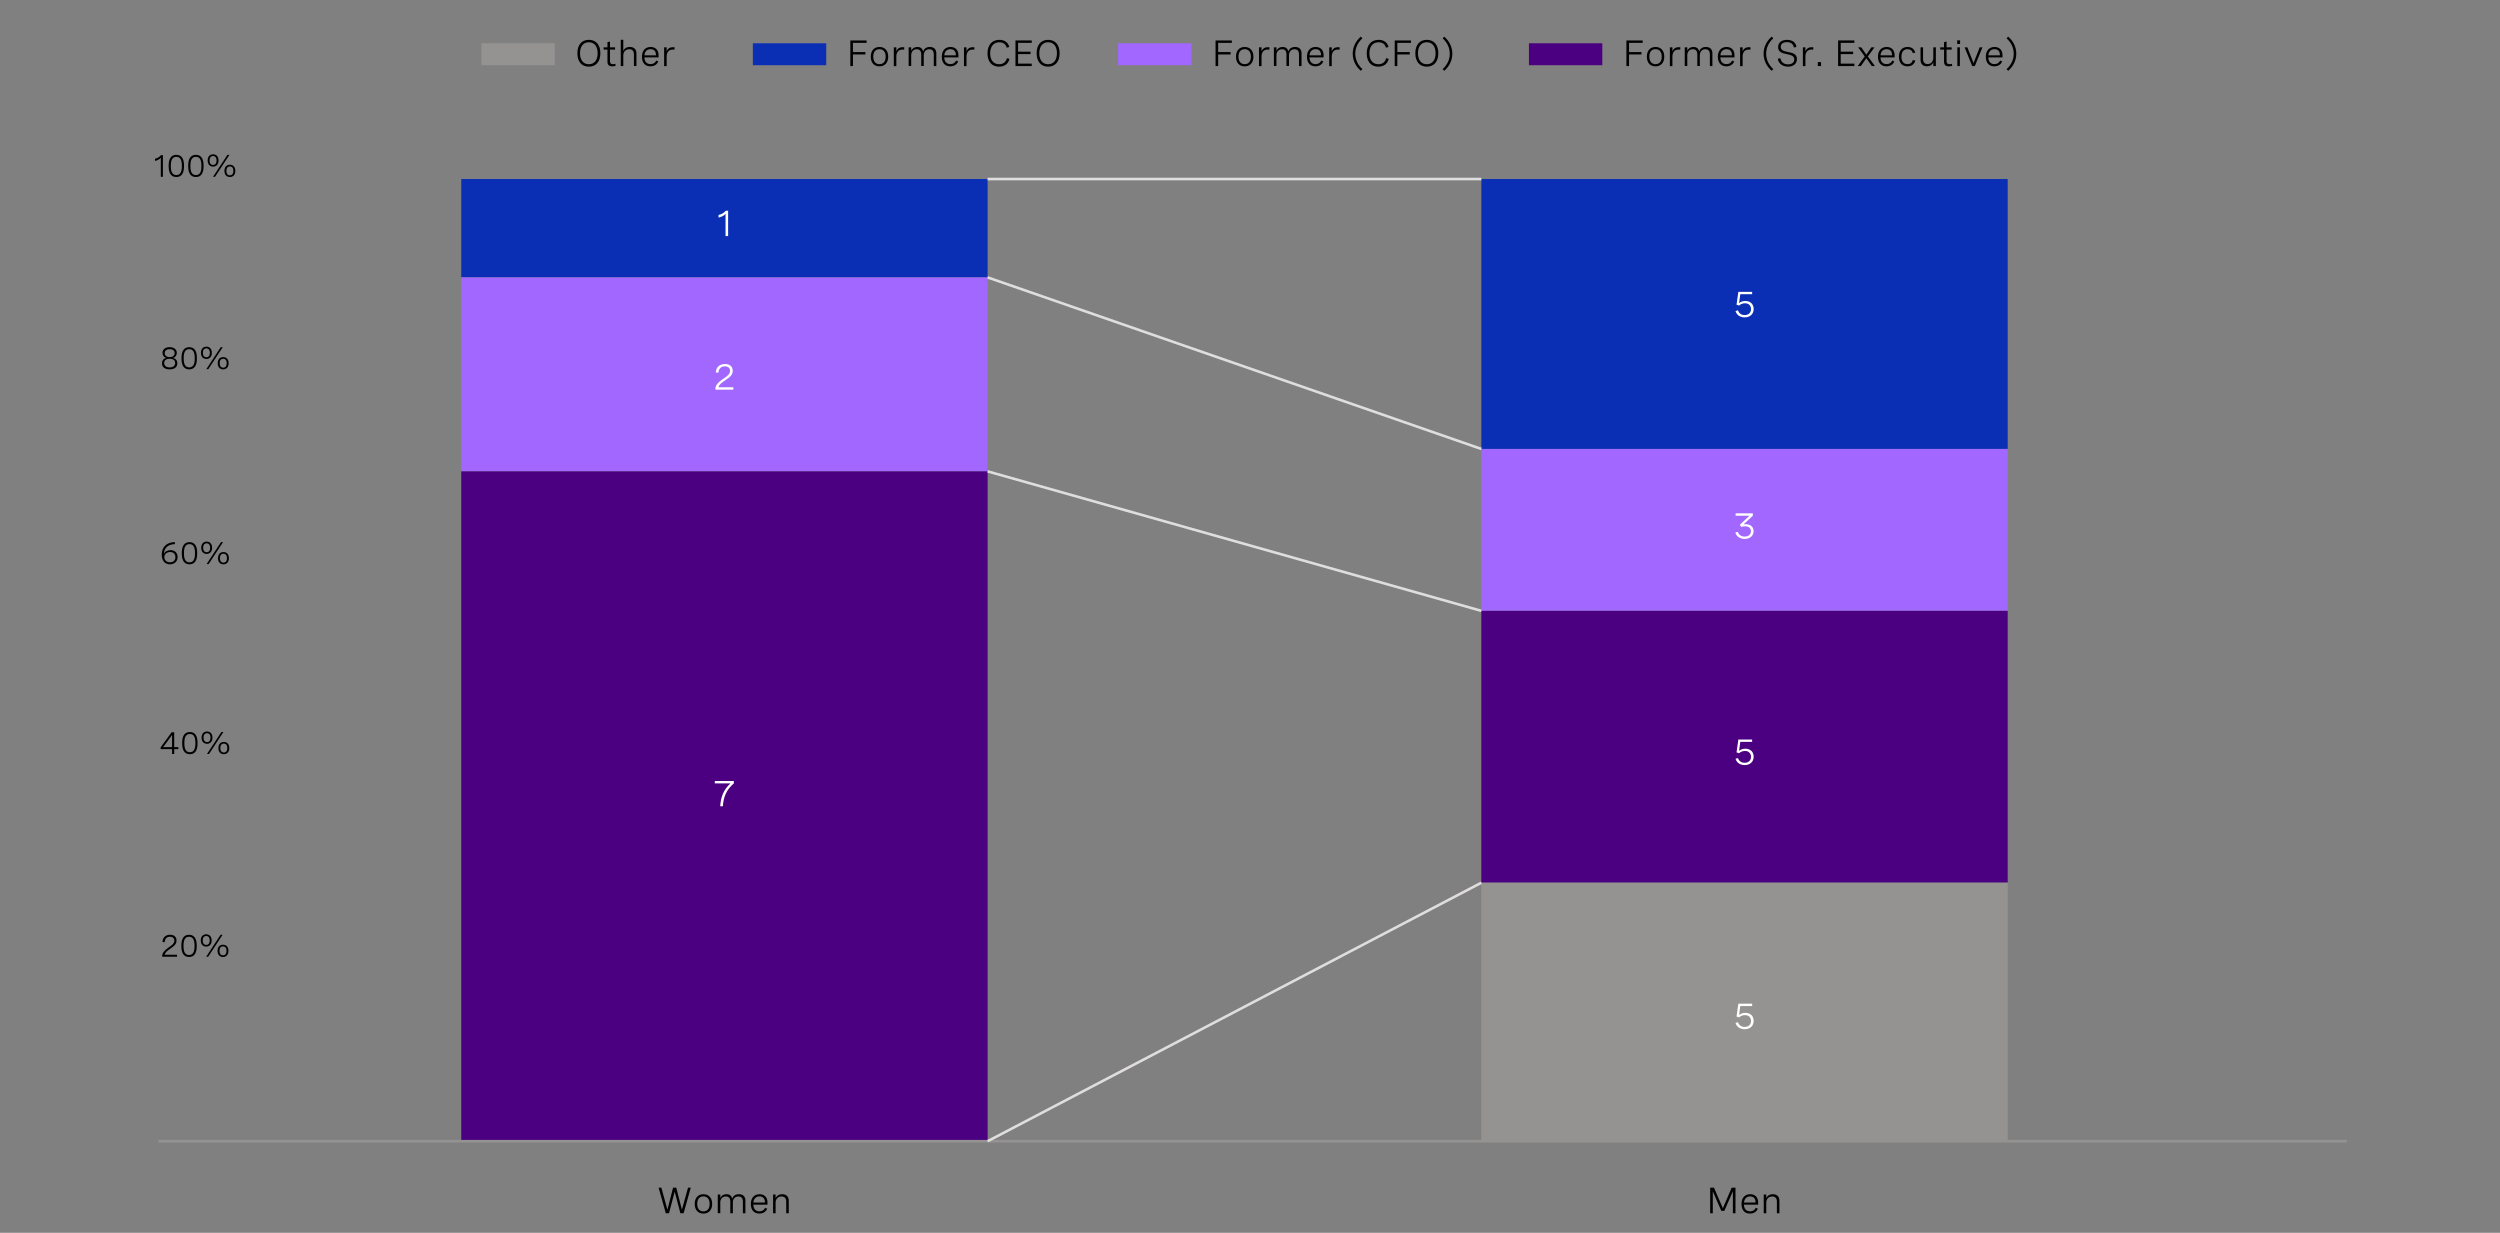<?xml version="1.0" encoding="utf-8"?>
<!-- Generator: Adobe Illustrator 28.1.0, SVG Export Plug-In . SVG Version: 6.00 Build 0)  -->
<svg version="1.1" xmlns="http://www.w3.org/2000/svg" xmlns:xlink="http://www.w3.org/1999/xlink" x="0px" y="0px"
	 viewBox="0 0 956 471.43" style="enable-background:new 0 0 956 471.43;" xml:space="preserve">
<rect x="0" y="0" width="956" height="471.43" fill="#808080" stroke="none"/>
<style type="text/css">
	.st0{fill:none;}
	.st1{fill:#A167FF;}
	.st2{fill:#4A0080;}
	.st3{fill:#0A2FB5;}
	.st4{fill:#F2F2F2;}
	.st5{fill:#6500AD;}
	.st6{fill:none;stroke:#959392;stroke-miterlimit:10;}
	.st7{fill:#DFDDDD;}
	.st8{fill:none;stroke:#585656;stroke-width:0.2;stroke-miterlimit:10;}
	.st9{fill:#FFFFFF;}
	.st10{fill:#1D1D1B;}
	.st11{fill:#00B2C7;}
	.st12{fill:#990C47;}
	.st13{fill:none;stroke:#990C47;stroke-miterlimit:10;}
	.st14{fill:none;stroke:#488CFF;stroke-miterlimit:10;}
	.st15{fill:none;stroke:#488CFF;stroke-miterlimit:10;stroke-dasharray:1.999,1.999;}
	.st16{fill:none;stroke:#4A0080;stroke-miterlimit:10;}
	.st17{fill:#585656;}
	.st18{fill:none;stroke:#00B2C7;stroke-miterlimit:10;}
	.st19{fill:#959392;}
	.st20{fill:none;stroke:#DFDDDD;stroke-miterlimit:10;}
	.st21{fill:none;stroke:#00B2C7;stroke-width:2;stroke-miterlimit:10;}
	.st22{fill:none;stroke:#0A2FB5;stroke-width:2;stroke-miterlimit:10;}
	.st23{fill:none;stroke:#4A0080;stroke-width:2;stroke-miterlimit:10;}
	.st24{fill:none;stroke:#990C47;stroke-width:2;stroke-miterlimit:10;}
	.st25{fill:#488CFF;}
	.st26{fill:#BCDCFB;}
	.st27{fill:#DAB8FF;}
</style>
<g id="Capa_2">
</g>
<g id="Capa_1">
	<g>
		<rect x="184.07" y="16.55" class="st19" width="28.06" height="8.39"/>
		<g>
			<path d="M229.58,20.36c0,3.23-1.67,5.13-4.4,5.13c-2.73,0-4.39-1.9-4.39-5.13s1.66-5.13,4.39-5.13
				C227.91,15.23,229.58,17.13,229.58,20.36z M221.8,20.36c0,2.66,1.29,4.2,3.37,4.2s3.37-1.54,3.37-4.2s-1.29-4.2-3.37-4.2
				S221.8,17.7,221.8,20.36z"/>
			<path d="M235.21,18.1v0.86h-1.95v4.4c0,0.62,0.18,1.17,1.15,1.17c0.28,0,0.58-0.05,0.9-0.13l0.1,0.79
				c-0.43,0.12-0.88,0.18-1.3,0.18c-1.82,0-1.82-1.32-1.82-1.81v-4.6h-1.46V18.1h1.46v-1.98l0.97-0.25v2.23H235.21z"/>
			<path d="M237.38,15.23h0.97v4.22c0.44-0.94,1.26-1.5,2.5-1.5c1.65,0,2.53,0.96,2.53,2.49v4.81h-0.97v-4.47
				c0-1.24-0.59-1.96-1.78-1.96c-1.43,0-2.28,1.03-2.28,2.37v4.06h-0.97V15.23z"/>
			<path d="M251.82,21.96h-5.4c0.04,1.5,0.8,2.56,2.35,2.56c1.14,0,1.84-0.58,2.17-1.37l0.8,0.37c-0.49,1.08-1.47,1.85-3.02,1.85
				c-2.15,0-3.25-1.48-3.25-3.65c0-2.31,1.26-3.76,3.33-3.76c1.82,0,3.04,1.13,3.04,3.14V21.96z M246.43,21.16h4.41v-0.14
				c0-1.5-0.83-2.21-2.08-2.21C247.31,18.81,246.54,19.81,246.43,21.16z"/>
			<path d="M253.97,18.1h0.97v1.59c0.39-1.17,1.31-1.65,2.4-1.65c0.21,0,0.42,0.02,0.63,0.06l-0.06,0.9
				c-0.22-0.03-0.42-0.05-0.63-0.05c-1.5,0-2.35,0.98-2.35,2.69v3.64h-0.97V18.1z"/>
		</g>
		<rect x="287.89" y="16.55" class="st3" width="28.06" height="8.39"/>
		<g>
			<path d="M331.39,15.46v0.93h-5.22v3.51h4.75v0.93h-4.75v4.44h-1v-9.8H331.39z"/>
			<path d="M339.65,21.67c0,2.31-1.29,3.71-3.34,3.71s-3.33-1.39-3.33-3.71c0-2.3,1.28-3.71,3.33-3.71S339.65,19.36,339.65,21.67z
				 M333.94,21.67c0,1.84,0.89,2.86,2.37,2.86c1.48,0,2.37-1.02,2.37-2.86c0-1.83-0.89-2.86-2.37-2.86
				C334.83,18.81,333.94,19.83,333.94,21.67z"/>
			<path d="M341.8,18.1h0.97v1.59c0.39-1.17,1.31-1.65,2.4-1.65c0.21,0,0.42,0.02,0.63,0.06l-0.06,0.9
				c-0.22-0.03-0.42-0.05-0.63-0.05c-1.5,0-2.35,0.98-2.35,2.69v3.64h-0.97V18.1z"/>
			<path d="M347.49,18.1h0.97v1.33c0.42-0.94,1.21-1.47,2.35-1.47c1.19,0,1.92,0.58,2.18,1.68c0.42-1.06,1.26-1.68,2.59-1.68
				c1.6,0,2.47,0.91,2.47,2.43v4.87h-0.97V20.8c0-1.29-0.59-1.97-1.72-1.97c-1.32,0-2.11,0.96-2.11,2.3v4.12h-0.98V20.8
				c0-1.28-0.56-1.97-1.7-1.97c-1.33,0-2.13,0.95-2.13,2.3v4.12h-0.97V18.1z"/>
			<path d="M366.49,21.96h-5.4c0.04,1.5,0.8,2.56,2.35,2.56c1.14,0,1.84-0.58,2.17-1.37l0.8,0.37c-0.49,1.08-1.47,1.85-3.02,1.85
				c-2.15,0-3.25-1.48-3.25-3.65c0-2.31,1.26-3.76,3.33-3.76c1.82,0,3.04,1.13,3.04,3.14V21.96z M361.1,21.16h4.41v-0.14
				c0-1.5-0.83-2.21-2.08-2.21C361.98,18.81,361.21,19.81,361.1,21.16z"/>
			<path d="M368.63,18.1h0.97v1.59c0.39-1.17,1.31-1.65,2.4-1.65c0.21,0,0.42,0.02,0.63,0.06l-0.06,0.9
				c-0.22-0.03-0.42-0.05-0.63-0.05c-1.5,0-2.35,0.98-2.35,2.69v3.64h-0.97V18.1z"/>
			<path d="M384.97,18.23c-0.33-1.37-1.36-2.06-2.83-2.06c-2.27,0-3.5,1.7-3.5,4.23c0,2.6,1.29,4.16,3.43,4.16
				c1.56,0,2.63-0.83,2.97-2.3l0.98,0.24c-0.42,1.87-1.86,2.99-3.97,2.99c-2.78,0-4.43-1.91-4.43-5.07s1.65-5.19,4.52-5.19
				c1.96,0,3.37,0.96,3.81,2.75L384.97,18.23z"/>
			<path d="M394.54,16.39h-5.22v3.37h4.75v0.93h-4.75v3.64h5.22v0.93h-6.22v-9.8h6.22V16.39z"/>
			<path d="M405.2,20.36c0,3.23-1.67,5.13-4.4,5.13s-4.39-1.9-4.39-5.13s1.66-5.13,4.39-5.13S405.2,17.13,405.2,20.36z
				 M397.43,20.36c0,2.66,1.29,4.2,3.37,4.2s3.37-1.54,3.37-4.2s-1.29-4.2-3.37-4.2S397.43,17.7,397.43,20.36z"/>
		</g>
		<rect x="427.55" y="16.55" class="st1" width="28.06" height="8.39"/>
		<g>
			<path d="M471.05,15.46v0.93h-5.22v3.51h4.75v0.93h-4.75v4.44h-1v-9.8H471.05z"/>
			<path d="M479.31,21.67c0,2.31-1.29,3.71-3.34,3.71s-3.33-1.39-3.33-3.71c0-2.3,1.28-3.71,3.33-3.71S479.31,19.36,479.31,21.67z
				 M473.6,21.67c0,1.84,0.89,2.86,2.37,2.86c1.48,0,2.37-1.02,2.37-2.86c0-1.83-0.89-2.86-2.37-2.86
				C474.49,18.81,473.6,19.83,473.6,21.67z"/>
			<path d="M481.45,18.1h0.97v1.59c0.39-1.17,1.31-1.65,2.4-1.65c0.21,0,0.42,0.02,0.63,0.06l-0.06,0.9
				c-0.22-0.03-0.42-0.05-0.63-0.05c-1.51,0-2.35,0.98-2.35,2.69v3.64h-0.97V18.1z"/>
			<path d="M487.15,18.1h0.97v1.33c0.42-0.94,1.21-1.47,2.35-1.47c1.19,0,1.92,0.58,2.18,1.68c0.42-1.06,1.27-1.68,2.59-1.68
				c1.6,0,2.47,0.91,2.47,2.43v4.87h-0.97V20.8c0-1.29-0.59-1.97-1.72-1.97c-1.32,0-2.11,0.96-2.11,2.3v4.12h-0.97V20.8
				c0-1.28-0.57-1.97-1.7-1.97c-1.33,0-2.13,0.95-2.13,2.3v4.12h-0.97V18.1z"/>
			<path d="M506.14,21.96h-5.4c0.04,1.5,0.8,2.56,2.34,2.56c1.14,0,1.84-0.58,2.17-1.37l0.8,0.37c-0.5,1.08-1.47,1.85-3.02,1.85
				c-2.15,0-3.25-1.48-3.25-3.65c0-2.31,1.26-3.76,3.33-3.76c1.82,0,3.04,1.13,3.04,3.14V21.96z M500.75,21.16h4.41v-0.14
				c0-1.5-0.83-2.21-2.08-2.21C501.64,18.81,500.87,19.81,500.75,21.16z"/>
			<path d="M508.29,18.1h0.97v1.59c0.39-1.17,1.31-1.65,2.4-1.65c0.21,0,0.42,0.02,0.63,0.06l-0.06,0.9
				c-0.22-0.03-0.42-0.05-0.63-0.05c-1.5,0-2.34,0.98-2.34,2.69v3.64h-0.97V18.1z"/>
			<path d="M520.99,26.43l-0.61,0.64c-2.01-1.74-3.1-4.05-3.1-6.53c0-2.48,1.09-4.8,3.1-6.54l0.61,0.65
				c-1.79,1.63-2.73,3.67-2.73,5.89C518.27,22.75,519.2,24.8,520.99,26.43z"/>
			<path d="M529.99,18.23c-0.33-1.37-1.36-2.06-2.83-2.06c-2.28,0-3.5,1.7-3.5,4.23c0,2.6,1.29,4.16,3.43,4.16
				c1.56,0,2.63-0.83,2.97-2.3l0.98,0.24c-0.42,1.87-1.86,2.99-3.97,2.99c-2.78,0-4.43-1.91-4.43-5.07s1.65-5.19,4.52-5.19
				c1.96,0,3.37,0.96,3.81,2.75L529.99,18.23z"/>
			<path d="M539.56,15.46v0.93h-5.22v3.51h4.75v0.93h-4.75v4.44h-1v-9.8H539.56z"/>
			<path d="M550.01,20.36c0,3.23-1.67,5.13-4.4,5.13s-4.39-1.9-4.39-5.13s1.66-5.13,4.39-5.13S550.01,17.13,550.01,20.36z
				 M542.23,20.36c0,2.66,1.29,4.2,3.37,4.2s3.37-1.54,3.37-4.2s-1.29-4.2-3.37-4.2S542.23,17.7,542.23,20.36z"/>
			<path d="M551.66,14.66l0.61-0.65c2.01,1.74,3.1,4.05,3.1,6.54c0,2.47-1.09,4.79-3.1,6.53l-0.61-0.64
				c1.79-1.63,2.73-3.68,2.73-5.89C554.39,18.33,553.45,16.29,551.66,14.66z"/>
		</g>
		<rect x="584.66" y="16.55" class="st2" width="28.06" height="8.39"/>
		<g>
			<path d="M628.16,15.46v0.93h-5.22v3.51h4.75v0.93h-4.75v4.44h-1v-9.8H628.16z"/>
			<path d="M636.42,21.67c0,2.31-1.29,3.71-3.34,3.71c-2.06,0-3.33-1.39-3.33-3.71c0-2.3,1.28-3.71,3.33-3.71
				C635.13,17.96,636.42,19.36,636.42,21.67z M630.71,21.67c0,1.84,0.89,2.86,2.37,2.86c1.48,0,2.37-1.02,2.37-2.86
				c0-1.83-0.89-2.86-2.37-2.86C631.6,18.81,630.71,19.83,630.71,21.67z"/>
			<path d="M638.57,18.1h0.97v1.59c0.39-1.17,1.31-1.65,2.4-1.65c0.21,0,0.42,0.02,0.63,0.06l-0.06,0.9
				c-0.22-0.03-0.42-0.05-0.63-0.05c-1.51,0-2.35,0.98-2.35,2.69v3.64h-0.97V18.1z"/>
			<path d="M644.26,18.1h0.97v1.33c0.42-0.94,1.21-1.47,2.35-1.47c1.19,0,1.92,0.58,2.18,1.68c0.42-1.06,1.27-1.68,2.59-1.68
				c1.6,0,2.47,0.91,2.47,2.43v4.87h-0.97V20.8c0-1.29-0.59-1.97-1.72-1.97c-1.32,0-2.11,0.96-2.11,2.3v4.12h-0.97V20.8
				c0-1.28-0.57-1.97-1.7-1.97c-1.33,0-2.13,0.95-2.13,2.3v4.12h-0.97V18.1z"/>
			<path d="M663.26,21.96h-5.4c0.04,1.5,0.8,2.56,2.34,2.56c1.14,0,1.84-0.58,2.17-1.37l0.8,0.37c-0.5,1.08-1.47,1.85-3.02,1.85
				c-2.15,0-3.25-1.48-3.25-3.65c0-2.31,1.26-3.76,3.33-3.76c1.82,0,3.04,1.13,3.04,3.14V21.96z M657.87,21.16h4.41v-0.14
				c0-1.5-0.83-2.21-2.08-2.21C658.75,18.81,657.98,19.81,657.87,21.16z"/>
			<path d="M665.41,18.1h0.97v1.59c0.39-1.17,1.31-1.65,2.4-1.65c0.21,0,0.42,0.02,0.63,0.06l-0.06,0.9
				c-0.22-0.03-0.42-0.05-0.63-0.05c-1.5,0-2.34,0.98-2.34,2.69v3.64h-0.97V18.1z"/>
			<path d="M678.11,26.43l-0.61,0.64c-2.01-1.74-3.1-4.05-3.1-6.53c0-2.48,1.09-4.8,3.1-6.54l0.61,0.65
				c-1.79,1.63-2.73,3.67-2.73,5.89C675.38,22.75,676.31,24.8,678.11,26.43z"/>
			<path d="M685.96,18.15c-0.16-1.22-1.05-2.04-2.65-2.04c-1.38,0-2.35,0.62-2.35,1.8c0,1.39,1.34,1.67,2.78,1.97
				c1.6,0.33,3.41,0.65,3.41,2.69c0,1.74-1.31,2.92-3.38,2.92c-2.13,0-3.73-1.24-3.93-3.04l1-0.17c0.19,1.45,1.35,2.33,2.94,2.33
				c1.47,0,2.35-0.76,2.35-1.89c0-1.41-1.37-1.7-2.82-2.01c-1.63-0.34-3.36-0.7-3.36-2.69c0-1.8,1.41-2.78,3.43-2.78
				c2.13,0,3.35,1.09,3.58,2.73L685.96,18.15z"/>
			<path d="M689.43,18.1h0.97v1.59c0.39-1.17,1.31-1.65,2.4-1.65c0.21,0,0.42,0.02,0.63,0.06l-0.06,0.9
				c-0.22-0.03-0.42-0.05-0.63-0.05c-1.51,0-2.35,0.98-2.35,2.69v3.64h-0.97V18.1z"/>
			<path d="M696.38,23.74v1.52h-1.25v-1.52H696.38z"/>
			<path d="M709.11,16.39h-5.22v3.37h4.75v0.93h-4.75v3.64h5.22v0.93h-6.22v-9.8h6.22V16.39z"/>
			<path d="M716.97,25.26h-1.18l-2.1-2.99l-2.1,2.99h-1.19l2.68-3.68l-2.54-3.49h1.18l1.96,2.8l1.96-2.8h1.17l-2.54,3.49
				L716.97,25.26z"/>
			<path d="M724.49,21.96h-5.4c0.04,1.5,0.8,2.56,2.34,2.56c1.14,0,1.84-0.58,2.17-1.37l0.8,0.37c-0.5,1.08-1.47,1.85-3.02,1.85
				c-2.15,0-3.25-1.48-3.25-3.65c0-2.31,1.26-3.76,3.33-3.76c1.82,0,3.04,1.13,3.04,3.14V21.96z M719.1,21.16h4.41v-0.14
				c0-1.5-0.83-2.21-2.08-2.21C719.99,18.81,719.22,19.81,719.1,21.16z"/>
			<path d="M731.47,20.32c-0.25-0.97-0.96-1.51-2.03-1.51c-1.4,0-2.33,0.94-2.33,2.87c0,1.81,0.81,2.84,2.31,2.84
				c1.1,0,1.79-0.55,2.05-1.56l0.94,0.2c-0.34,1.33-1.34,2.21-2.99,2.21c-2.07,0-3.28-1.39-3.28-3.69c0-2.37,1.28-3.72,3.31-3.72
				c1.64,0,2.61,0.87,2.95,2.16L731.47,20.32z"/>
			<path d="M740.27,25.26h-0.97v-1.39c-0.44,0.94-1.26,1.5-2.44,1.5c-1.55,0-2.45-0.95-2.45-2.49V18.1h0.97v4.44
				c0,1.24,0.59,1.96,1.71,1.96c1.36,0,2.21-1.03,2.21-2.37V18.1h0.97V25.26z"/>
			<path d="M746.32,18.1v0.86h-1.95v4.4c0,0.62,0.18,1.17,1.15,1.17c0.28,0,0.58-0.05,0.9-0.13l0.1,0.79
				c-0.43,0.12-0.88,0.18-1.3,0.18c-1.82,0-1.82-1.32-1.82-1.81v-4.6h-1.46V18.1h1.46v-1.98l0.97-0.25v2.23H746.32z"/>
			<path d="M749.54,15.43v1.38h-1.11v-1.38H749.54z M749.46,18.1v7.16h-0.97V18.1H749.46z"/>
			<path d="M757.03,18.1h1.05l-2.9,7.16h-1.01l-2.9-7.16h1.04l2.37,6.04L757.03,18.1z"/>
			<path d="M765.74,21.96h-5.4c0.04,1.5,0.8,2.56,2.34,2.56c1.14,0,1.84-0.58,2.17-1.37l0.8,0.37c-0.5,1.08-1.47,1.85-3.02,1.85
				c-2.16,0-3.25-1.48-3.25-3.65c0-2.31,1.26-3.76,3.33-3.76c1.82,0,3.04,1.13,3.04,3.14V21.96z M760.35,21.16h4.41v-0.14
				c0-1.5-0.83-2.21-2.08-2.21C761.23,18.81,760.46,19.81,760.35,21.16z"/>
			<path d="M767.32,14.66l0.61-0.65c2.01,1.74,3.1,4.05,3.1,6.54c0,2.47-1.09,4.79-3.1,6.53l-0.61-0.64
				c1.79-1.63,2.73-3.68,2.73-5.89C770.05,18.33,769.12,16.29,767.32,14.66z"/>
		</g>
	</g>
	<g>
		<g>
			<g>
				<path d="M263.1,454.16h1.05l-2.74,9.8h-1.23l-2.18-8.26l-2.18,8.26h-1.22l-2.75-9.8h1.05l2.32,8.43l2.16-8.43h1.22l2.16,8.43
					L263.1,454.16z"/>
				<path d="M272.33,460.37c0,2.31-1.29,3.71-3.34,3.71s-3.33-1.39-3.33-3.71c0-2.3,1.28-3.71,3.33-3.71
					S272.33,458.06,272.33,460.37z M266.62,460.37c0,1.84,0.89,2.86,2.37,2.86c1.48,0,2.37-1.02,2.37-2.86
					c0-1.83-0.89-2.86-2.37-2.86C267.51,457.51,266.62,458.54,266.62,460.37z"/>
				<path d="M274.48,456.8h0.97v1.33c0.42-0.94,1.21-1.47,2.35-1.47c1.19,0,1.92,0.58,2.18,1.68c0.42-1.06,1.26-1.68,2.59-1.68
					c1.6,0,2.47,0.91,2.47,2.43v4.87h-0.97v-4.46c0-1.29-0.59-1.97-1.72-1.97c-1.32,0-2.11,0.96-2.11,2.3v4.12h-0.97v-4.46
					c0-1.28-0.57-1.97-1.7-1.97c-1.33,0-2.13,0.95-2.13,2.3v4.12h-0.97V456.8z"/>
				<path d="M293.48,460.66h-5.41c0.04,1.5,0.8,2.56,2.35,2.56c1.14,0,1.84-0.58,2.17-1.37l0.8,0.37c-0.5,1.08-1.47,1.85-3.02,1.85
					c-2.15,0-3.25-1.48-3.25-3.65c0-2.31,1.26-3.76,3.33-3.76c1.82,0,3.04,1.13,3.04,3.14V460.66z M288.09,459.86h4.41v-0.14
					c0-1.5-0.83-2.21-2.08-2.21C288.97,457.51,288.2,458.51,288.09,459.86z"/>
				<path d="M295.62,456.8h0.97v1.36c0.45-0.94,1.26-1.5,2.5-1.5c1.65,0,2.53,0.96,2.53,2.49v4.81h-0.97v-4.47
					c0-1.24-0.59-1.96-1.78-1.96c-1.43,0-2.28,1.03-2.28,2.37v4.06h-0.97V456.8z"/>
			</g>
		</g>
		<g>
			<g>
				<path d="M662.2,454.16h1.45v9.8h-1v-8.4l-3.27,7.48h-1.15l-3.26-7.48v8.4h-1v-9.8h1.45l3.4,7.88L662.2,454.16z"/>
				<path d="M672.3,460.66h-5.41c0.04,1.5,0.8,2.56,2.35,2.56c1.14,0,1.84-0.58,2.17-1.37l0.8,0.37c-0.5,1.08-1.47,1.85-3.02,1.85
					c-2.15,0-3.25-1.48-3.25-3.65c0-2.31,1.26-3.76,3.33-3.76c1.82,0,3.04,1.13,3.04,3.14V460.66z M666.91,459.86h4.41v-0.14
					c0-1.5-0.83-2.21-2.08-2.21C667.8,457.51,667.03,458.51,666.91,459.86z"/>
				<path d="M674.45,456.8h0.97v1.36c0.45-0.94,1.26-1.5,2.5-1.5c1.65,0,2.53,0.96,2.53,2.49v4.81h-0.97v-4.47
					c0-1.24-0.59-1.96-1.78-1.96c-1.43,0-2.28,1.03-2.28,2.37v4.06h-0.97V456.8z"/>
			</g>
		</g>
		<rect x="176.38" y="68.46" class="st3" width="201.28" height="37.61"/>
		<rect x="176.38" y="106.08" class="st1" width="201.28" height="74.17"/>
		<rect x="176.38" y="180.25" class="st2" width="201.28" height="256.15"/>
		<rect x="566.46" y="68.46" class="st3" width="201.28" height="103.21"/>
		<rect x="566.46" y="171.68" class="st1" width="201.28" height="61.87"/>
		<rect x="566.46" y="233.59" class="st2" width="201.28" height="103.91"/>
		<rect x="566.46" y="337.56" class="st19" width="201.28" height="98.84"/>
		<line class="st6" x1="60.59" y1="436.4" x2="897.42" y2="436.4"/>
		<g>
			<g>
				<path class="st9" d="M278.43,80.6v9.67h-0.98v-8.46c-0.64,0.68-1.53,1.15-2.68,1.39v-1c1.14-0.24,2.07-0.79,2.78-1.61H278.43z"
					/>
			</g>
		</g>
		<g>
			<g>
				<path class="st9" d="M670.02,111.6v0.9h-4.53l-0.47,3.4c0.74-0.57,1.57-0.8,2.4-0.8c2.04,0,3.18,1.33,3.18,3.07
					c0,1.89-1.34,3.2-3.45,3.2c-1.72,0-3.04-0.9-3.49-2.42l0.95-0.28c0.35,1.15,1.29,1.81,2.56,1.81c1.5,0,2.42-0.93,2.42-2.26
					c0-1.23-0.78-2.25-2.3-2.25c-0.88,0-1.73,0.34-2.27,0.88l-0.97-0.34l0.69-4.91H670.02z"/>
			</g>
		</g>
		<g>
			<g>
				<path class="st9" d="M663.72,196.31h6.56v0.91l-3.57,3.31c0.29-0.05,0.57-0.08,0.86-0.08c1.72,0,3.01,0.98,3.01,2.67
					c0,1.71-1.34,2.96-3.42,2.96c-1.77,0-3.11-0.91-3.56-2.43l0.97-0.29c0.3,1.11,1.26,1.83,2.6,1.83c1.43,0,2.39-0.82,2.39-2.06
					c0-1.16-0.85-1.87-2.25-1.87c-0.53,0-1.09,0.1-1.48,0.23l-0.53-0.8l3.69-3.48h-5.29V196.31z"/>
			</g>
		</g>
		<g>
			<g>
				<path class="st9" d="M670.02,282.8v0.9h-4.53l-0.47,3.4c0.74-0.57,1.57-0.8,2.4-0.8c2.04,0,3.18,1.33,3.18,3.07
					c0,1.89-1.34,3.2-3.45,3.2c-1.72,0-3.04-0.9-3.49-2.42l0.95-0.28c0.35,1.15,1.29,1.81,2.56,1.81c1.5,0,2.42-0.93,2.42-2.26
					c0-1.23-0.78-2.25-2.3-2.25c-0.88,0-1.73,0.34-2.27,0.88l-0.97-0.34l0.69-4.91H670.02z"/>
			</g>
		</g>
		<g>
			<g>
				<path class="st9" d="M670.02,383.81v0.9h-4.53l-0.47,3.4c0.74-0.57,1.57-0.8,2.4-0.8c2.04,0,3.18,1.33,3.18,3.07
					c0,1.89-1.34,3.2-3.45,3.2c-1.72,0-3.04-0.9-3.49-2.42l0.95-0.28c0.35,1.15,1.29,1.81,2.56,1.81c1.5,0,2.42-0.93,2.42-2.26
					c0-1.23-0.78-2.25-2.3-2.25c-0.88,0-1.73,0.34-2.27,0.88l-0.97-0.34l0.69-4.91H670.02z"/>
			</g>
		</g>
		<g>
			<g>
				<path class="st9" d="M280.43,149h-6.87v-0.33c0-1.22,1-2.42,2.47-3.44l1.3-0.9c0.76-0.53,1.85-1.29,1.85-2.52
					c0-1.03-0.75-1.72-2.01-1.72c-1.44,0-2.39,0.9-2.43,2.44l-1-0.08c0.05-1.89,1.29-3.25,3.5-3.25c1.94,0,2.95,1.07,2.95,2.58
					c0,1.65-1.2,2.49-2.3,3.25l-1.41,0.98c-0.9,0.63-1.58,1.37-1.76,2.08h5.72V149z"/>
			</g>
		</g>
		<g>
			<g>
				<path class="st9" d="M273.35,298.66h7.27v0.92c-2.74,2.26-4,5.17-4.19,8.74h-1.02c0.19-3.36,1.21-6.33,3.93-8.76h-6V298.66z"/>
			</g>
		</g>
		<g>
			<path d="M67.71,365.86h-5.7v-0.29c0-1.05,0.83-2.07,2.04-2.95l1.08-0.77c0.63-0.45,1.54-1.1,1.54-2.16
				c0-0.88-0.62-1.48-1.67-1.48c-1.2,0-1.98,0.77-2.02,2.09l-0.83-0.07c0.04-1.62,1.07-2.78,2.9-2.78c1.61,0,2.45,0.92,2.45,2.21
				c0,1.41-1,2.13-1.91,2.79l-1.17,0.84c-0.75,0.54-1.31,1.17-1.46,1.79h4.74V365.86z"/>
			<path d="M75.23,361.53v0.35c0,2.67-1.01,4.07-2.94,4.07c-1.93,0-2.94-1.41-2.94-4.07v-0.35c0-2.67,1.01-4.07,2.94-4.07
				C74.22,357.46,75.23,358.87,75.23,361.53z M70.18,361.53v0.35c0,2.22,0.69,3.31,2.11,3.31c1.41,0,2.1-1.09,2.1-3.31v-0.35
				c0-2.22-0.69-3.31-2.1-3.31C70.88,358.22,70.18,359.31,70.18,361.53z"/>
			<path d="M80.94,359.62c0,1.44-0.81,2.36-2.08,2.36c-1.28,0-2.09-0.92-2.09-2.36s0.81-2.35,2.09-2.35
				C80.13,357.27,80.94,358.18,80.94,359.62z M77.52,359.62c0,1.08,0.47,1.7,1.34,1.7c0.86,0,1.33-0.62,1.33-1.7
				c0-1.07-0.47-1.69-1.33-1.69C77.99,357.93,77.52,358.54,77.52,359.62z M85.12,357.46l-5.51,8.4h-0.77l5.51-8.4H85.12z
				 M87.36,363.6c0,1.44-0.81,2.36-2.09,2.36s-2.08-0.92-2.08-2.36c0-1.44,0.8-2.34,2.08-2.34S87.36,362.16,87.36,363.6z
				 M83.94,363.6c0,1.08,0.47,1.7,1.34,1.7s1.34-0.62,1.34-1.7c0-1.07-0.47-1.69-1.34-1.69S83.94,362.52,83.94,363.6z"/>
		</g>
		<g>
			<path d="M66.62,285.71h1.58v0.77h-1.58v1.84H65.8v-1.84h-4.37v-0.71l4.19-5.74h0.99V285.71z M65.8,285.71v-4.65l-3.41,4.65H65.8z
				"/>
			<path d="M75.54,283.99v0.35c0,2.67-1.01,4.07-2.94,4.07c-1.93,0-2.94-1.41-2.94-4.07v-0.35c0-2.67,1.01-4.07,2.94-4.07
				C74.53,279.92,75.54,281.32,75.54,283.99z M70.5,283.99v0.35c0,2.22,0.69,3.31,2.11,3.31c1.41,0,2.1-1.09,2.1-3.31v-0.35
				c0-2.22-0.69-3.31-2.1-3.31C71.19,280.68,70.5,281.77,70.5,283.99z"/>
			<path d="M81.25,282.07c0,1.44-0.81,2.36-2.08,2.36c-1.28,0-2.09-0.92-2.09-2.36s0.81-2.35,2.09-2.35
				C80.45,279.73,81.25,280.64,81.25,282.07z M77.83,282.07c0,1.08,0.47,1.7,1.34,1.7c0.86,0,1.33-0.62,1.33-1.7
				c0-1.07-0.47-1.69-1.33-1.69C78.3,280.39,77.83,281,77.83,282.07z M85.43,279.92l-5.51,8.4h-0.77l5.51-8.4H85.43z M87.68,286.05
				c0,1.44-0.81,2.36-2.09,2.36s-2.08-0.92-2.08-2.36c0-1.44,0.8-2.34,2.08-2.34S87.68,284.62,87.68,286.05z M84.25,286.05
				c0,1.08,0.47,1.7,1.34,1.7s1.34-0.62,1.34-1.7c0-1.07-0.47-1.69-1.34-1.69S84.25,284.98,84.25,286.05z"/>
		</g>
		<g>
			<path d="M66.89,208.08c-2.68,0.06-4.14,1.49-4.22,3.81c0.33-1.03,1.45-1.52,2.56-1.52c1.69,0,2.69,1.13,2.69,2.65
				c0,1.72-1.27,2.78-2.94,2.78c-1.74,0-3.13-1.17-3.13-3.7c0-3.02,1.98-4.75,4.99-4.81L66.89,208.08z M67.08,213.05
				c0-1.18-0.77-1.96-2.01-1.96c-1.2,0-2.23,0.73-2.23,1.96c0,1.17,0.92,1.97,2.17,1.97C66.19,215.04,67.08,214.31,67.08,213.05z"/>
			<path d="M75.4,211.38v0.35c0,2.67-1.01,4.07-2.94,4.07c-1.93,0-2.94-1.41-2.94-4.07v-0.35c0-2.67,1.01-4.07,2.94-4.07
				C74.39,207.31,75.4,208.71,75.4,211.38z M70.35,211.38v0.35c0,2.22,0.69,3.31,2.11,3.31c1.41,0,2.1-1.09,2.1-3.31v-0.35
				c0-2.22-0.69-3.31-2.1-3.31C71.04,208.07,70.35,209.16,70.35,211.38z"/>
			<path d="M81.11,209.46c0,1.44-0.81,2.36-2.08,2.36c-1.28,0-2.09-0.92-2.09-2.36s0.81-2.35,2.09-2.35
				C80.3,207.11,81.11,208.03,81.11,209.46z M77.69,209.46c0,1.08,0.47,1.7,1.34,1.7c0.86,0,1.33-0.62,1.33-1.7
				c0-1.07-0.47-1.69-1.33-1.69C78.16,207.78,77.69,208.39,77.69,209.46z M85.29,207.31l-5.51,8.4H79l5.51-8.4H85.29z M87.53,213.44
				c0,1.44-0.81,2.36-2.09,2.36s-2.08-0.92-2.08-2.36c0-1.44,0.8-2.34,2.08-2.34S87.53,212.01,87.53,213.44z M84.11,213.44
				c0,1.08,0.47,1.7,1.34,1.7s1.34-0.62,1.34-1.7c0-1.07-0.47-1.69-1.34-1.69S84.11,212.37,84.11,213.44z"/>
		</g>
		<g>
			<path d="M67.61,134.94c0,0.86-0.44,1.63-1.41,1.96c1.12,0.25,1.61,1.1,1.61,2.05c0,1.39-1.04,2.3-2.93,2.3
				c-1.88,0-2.94-0.9-2.94-2.3c0-0.96,0.49-1.81,1.61-2.06c-0.97-0.33-1.41-1.1-1.41-1.95c0-1.32,1.04-2.19,2.74-2.19
				C66.57,132.76,67.61,133.62,67.61,134.94z M62.78,138.82c0,1.05,0.77,1.68,2.1,1.68c1.32,0,2.1-0.63,2.1-1.68
				c0-1.03-0.73-1.62-2.1-1.62C63.52,137.19,62.78,137.78,62.78,138.82z M62.99,135.04c0,0.95,0.67,1.51,1.89,1.51
				c1.22,0,1.89-0.56,1.89-1.51c0-0.96-0.69-1.52-1.89-1.52C63.67,133.52,62.99,134.07,62.99,135.04z"/>
			<path d="M75.29,136.83v0.35c0,2.67-1.01,4.07-2.94,4.07c-1.93,0-2.94-1.41-2.94-4.07v-0.35c0-2.67,1.01-4.07,2.94-4.07
				C74.29,132.76,75.29,134.16,75.29,136.83z M70.25,136.83v0.35c0,2.22,0.69,3.31,2.11,3.31c1.41,0,2.1-1.09,2.1-3.31v-0.35
				c0-2.22-0.69-3.31-2.1-3.31C70.94,133.52,70.25,134.61,70.25,136.83z"/>
			<path d="M81.01,134.91c0,1.44-0.81,2.36-2.08,2.36c-1.28,0-2.09-0.92-2.09-2.36s0.81-2.35,2.09-2.35
				C80.2,132.56,81.01,133.48,81.01,134.91z M77.58,134.91c0,1.08,0.47,1.7,1.34,1.7c0.86,0,1.33-0.62,1.33-1.7
				c0-1.07-0.47-1.69-1.33-1.69C78.05,133.23,77.58,133.84,77.58,134.91z M85.18,132.76l-5.51,8.4H78.9l5.51-8.4H85.18z
				 M87.43,138.89c0,1.44-0.81,2.36-2.09,2.36s-2.08-0.92-2.08-2.36c0-1.44,0.8-2.34,2.08-2.34S87.43,137.46,87.43,138.89z
				 M84.01,138.89c0,1.08,0.47,1.7,1.34,1.7s1.34-0.62,1.34-1.7c0-1.07-0.47-1.69-1.34-1.69S84.01,137.82,84.01,138.89z"/>
		</g>
		<g>
			<path d="M62.3,59.32v8.29h-0.81v-7.25c-0.53,0.59-1.27,0.98-2.22,1.2V60.7c0.94-0.21,1.72-0.67,2.31-1.38H62.3z"/>
			<path d="M70.37,63.28v0.35c0,2.67-1.01,4.07-2.94,4.07c-1.93,0-2.94-1.41-2.94-4.07v-0.35c0-2.67,1.01-4.07,2.94-4.07
				C69.36,59.21,70.37,60.61,70.37,63.28z M65.33,63.28v0.35c0,2.22,0.69,3.31,2.11,3.31c1.41,0,2.1-1.09,2.1-3.31v-0.35
				c0-2.22-0.69-3.31-2.1-3.31C66.02,59.97,65.33,61.06,65.33,63.28z"/>
			<path d="M77.85,63.28v0.35c0,2.67-1.01,4.07-2.94,4.07c-1.93,0-2.94-1.41-2.94-4.07v-0.35c0-2.67,1.01-4.07,2.94-4.07
				C76.85,59.21,77.85,60.61,77.85,63.28z M72.81,63.28v0.35c0,2.22,0.69,3.31,2.11,3.31c1.41,0,2.1-1.09,2.1-3.31v-0.35
				c0-2.22-0.69-3.31-2.1-3.31C73.5,59.97,72.81,61.06,72.81,63.28z"/>
			<path d="M83.57,61.36c0,1.44-0.81,2.36-2.08,2.36c-1.28,0-2.09-0.92-2.09-2.36s0.81-2.35,2.09-2.35
				C82.76,59.01,83.57,59.93,83.57,61.36z M80.14,61.36c0,1.08,0.47,1.7,1.34,1.7c0.86,0,1.33-0.62,1.33-1.7
				c0-1.07-0.47-1.69-1.33-1.69C80.61,59.67,80.14,60.29,80.14,61.36z M87.74,59.21l-5.51,8.4h-0.77l5.51-8.4H87.74z M89.99,65.34
				c0,1.44-0.81,2.36-2.09,2.36s-2.08-0.92-2.08-2.36c0-1.44,0.8-2.34,2.08-2.34S89.99,63.91,89.99,65.34z M86.57,65.34
				c0,1.08,0.47,1.7,1.34,1.7s1.34-0.62,1.34-1.7c0-1.07-0.47-1.69-1.34-1.69S86.57,64.27,86.57,65.34z"/>
		</g>
		<line class="st20" x1="377.66" y1="68.46" x2="566.46" y2="68.46"/>
		<line class="st20" x1="377.66" y1="106.08" x2="566.46" y2="171.68"/>
		<line class="st20" x1="377.66" y1="180.25" x2="566.46" y2="233.59"/>
		<line class="st20" x1="377.66" y1="436.4" x2="566.46" y2="337.56"/>
	</g>
</g>
</svg>
